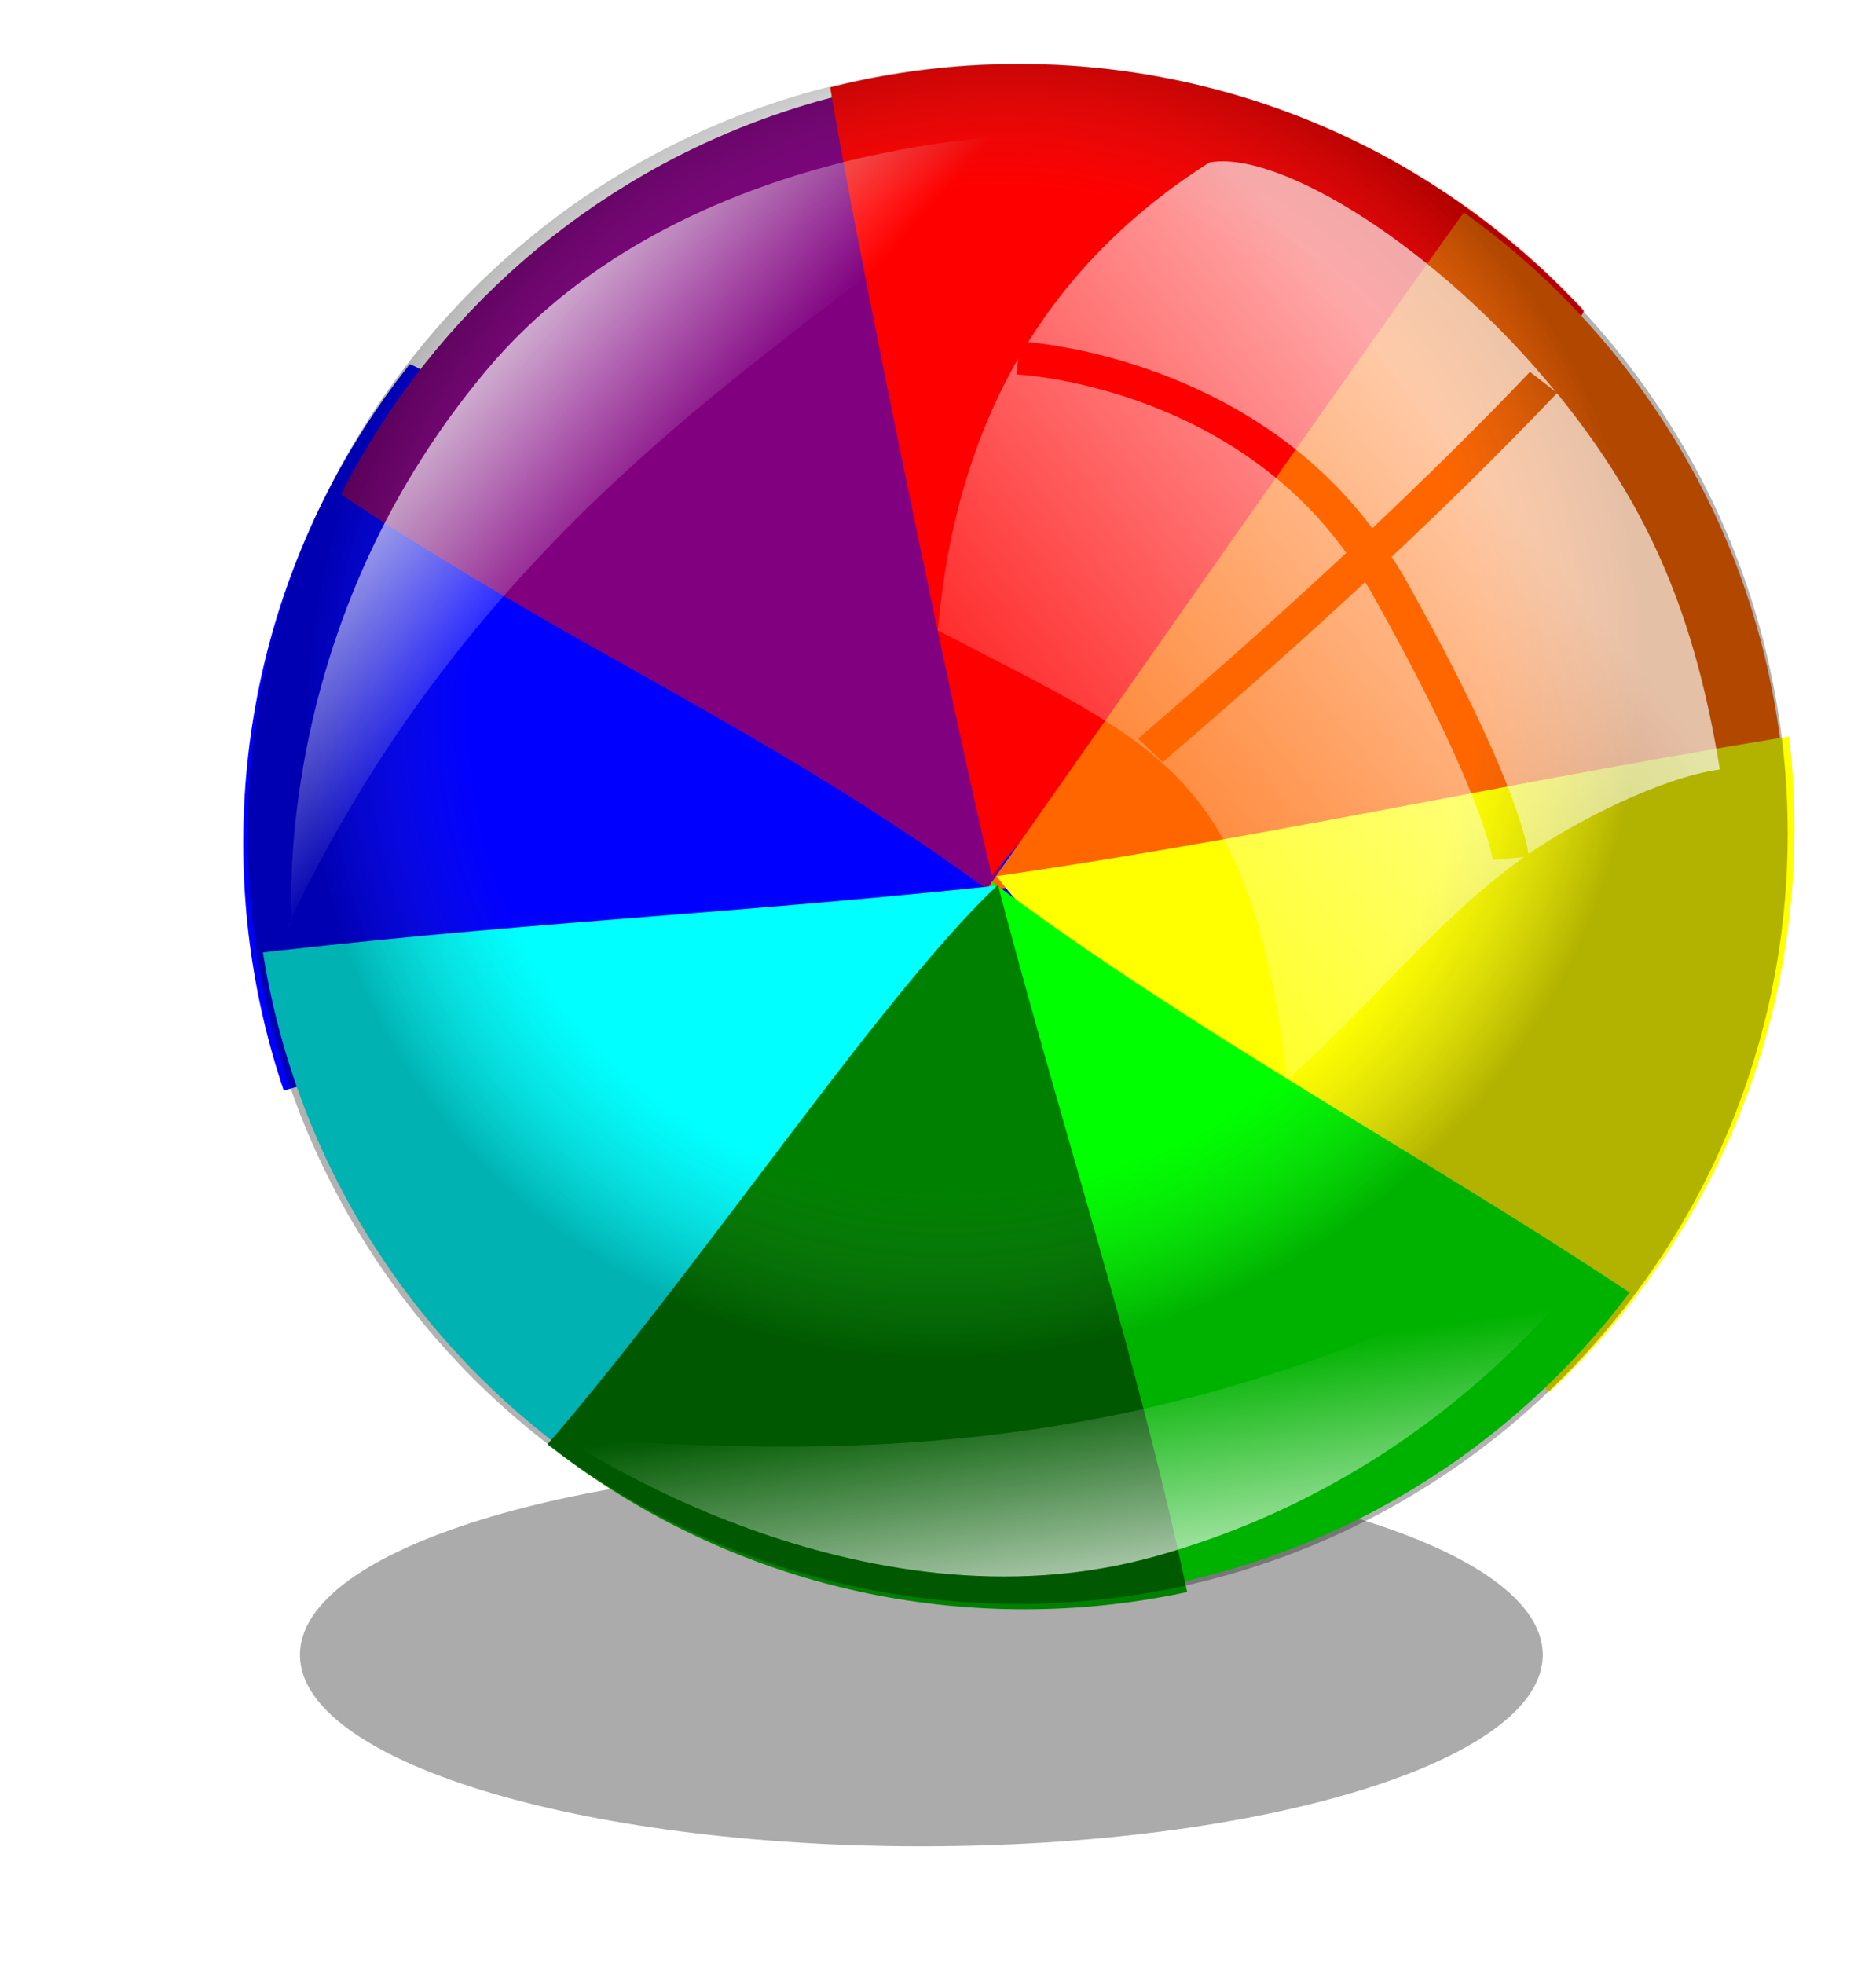 <?xml version="1.0" encoding="UTF-8" standalone="no"?>
<!-- Created with Inkscape (http://www.inkscape.org/) -->
<svg
   xmlns:dc="http://purl.org/dc/elements/1.1/"
   xmlns:cc="http://web.resource.org/cc/"
   xmlns:rdf="http://www.w3.org/1999/02/22-rdf-syntax-ns#"
   xmlns:svg="http://www.w3.org/2000/svg"
   xmlns="http://www.w3.org/2000/svg"
   xmlns:xlink="http://www.w3.org/1999/xlink"
   xmlns:sodipodi="http://sodipodi.sourceforge.net/DTD/sodipodi-0.dtd"
   xmlns:inkscape="http://www.inkscape.org/namespaces/inkscape"
   version="1.0"
   width="129.082"
   height="135.105"
   id="svg2"
   sodipodi:version="0.32"
   inkscape:version="0.45.1"
   sodipodi:docname="Chrisdesign_Color_glasorb.svg"
   inkscape:output_extension="org.inkscape.output.svg.inkscape"
   sodipodi:docbase="/Users/johnolsen/Desktop">
  <sodipodi:namedview
     inkscape:window-height="1007"
     inkscape:window-width="1411"
     inkscape:pageshadow="2"
     inkscape:pageopacity="0.0"
     guidetolerance="10.0"
     gridtolerance="10.0"
     objecttolerance="10.0"
     borderopacity="1.0"
     bordercolor="#666666"
     pagecolor="#ffffff"
     id="base"
     inkscape:zoom="2.7040986"
     inkscape:cx="201.93272"
     inkscape:cy="151.62169"
     inkscape:window-x="0"
     inkscape:window-y="22"
     inkscape:current-layer="svg2"
     showguides="true"
     inkscape:guide-bbox="true" />
  <defs
     id="defs4">
    <linearGradient
       id="linearGradient10381">
      <stop
         style="stop-color:#ffffff;stop-opacity:1"
         offset="0"
         id="stop10383" />
      <stop
         style="stop-color:#ffffff;stop-opacity:0"
         offset="1"
         id="stop10385" />
    </linearGradient>
    <linearGradient
       id="linearGradient7454">
      <stop
         style="stop-color:#ffffff;stop-opacity:0"
         offset="0"
         id="stop7456" />
      <stop
         style="stop-color:#ffffff;stop-opacity:1"
         offset="1"
         id="stop7458" />
    </linearGradient>
    <linearGradient
       id="linearGradient8455">
      <stop
         style="stop-color:#ffffff;stop-opacity:0"
         offset="0"
         id="stop8457" />
      <stop
         style="stop-color:#5a5a5a;stop-opacity:0"
         offset="0.752"
         id="stop3239" />
      <stop
         style="stop-color:#000000;stop-opacity:0.668"
         offset="1"
         id="stop8459" />
    </linearGradient>
    <filter
       id="filter4251"
       height="1.531"
       y="-0.265"
       width="1.712"
       x="-0.356">
      <feGaussianBlur
         id="feGaussianBlur4253"
         stdDeviation="31.503"
         inkscape:collect="always" />
    </filter>
    <filter
       id="filter4255"
       height="1.663"
       y="-0.332"
       width="1.537"
       x="-0.269">
      <feGaussianBlur
         id="feGaussianBlur4257"
         stdDeviation="31.503"
         inkscape:collect="always" />
    </filter>
    <filter
       id="filter4259"
       height="1.537"
       y="-0.269"
       width="1.665"
       x="-0.332">
      <feGaussianBlur
         id="feGaussianBlur4261"
         stdDeviation="31.503"
         inkscape:collect="always" />
    </filter>
    <filter
       id="filter4263"
       height="1.71"
       y="-0.355"
       width="1.531"
       x="-0.265">
      <feGaussianBlur
         id="feGaussianBlur4265"
         stdDeviation="31.503"
         inkscape:collect="always" />
    </filter>
    <filter
       id="filter4267"
       height="1.661"
       y="-0.331"
       width="1.538"
       x="-0.269">
      <feGaussianBlur
         id="feGaussianBlur4269"
         stdDeviation="31.503"
         inkscape:collect="always" />
    </filter>
    <filter
       id="filter4271"
       height="1.531"
       y="-0.265"
       width="1.71"
       x="-0.355">
      <feGaussianBlur
         id="feGaussianBlur4273"
         stdDeviation="31.503"
         inkscape:collect="always" />
    </filter>
    <filter
       id="filter4275"
       height="1.537"
       y="-0.268"
       width="1.667"
       x="-0.333">
      <feGaussianBlur
         id="feGaussianBlur4277"
         stdDeviation="31.503"
         inkscape:collect="always" />
    </filter>
    <filter
       id="filter4279"
       height="1.712"
       y="-0.356"
       width="1.531"
       x="-0.265">
      <feGaussianBlur
         id="feGaussianBlur4281"
         stdDeviation="31.503"
         inkscape:collect="always" />
    </filter>
    <clipPath
       id="clipPath4479">
      <path
         d="M 483.632,512.927 C 483.632,629.505 389.126,724.01 272.548,724.01 C 155.97,724.01 61.465,629.505 61.465,512.927 C 61.465,396.349 155.97,301.844 272.548,301.844 C 389.126,301.844 483.632,396.349 483.632,512.927 L 483.632,512.927 z "
         transform="matrix(-0.615,0.788,0.788,0.615,251.753,240.651)"
         style="opacity:0.454;color:#000000;fill:url(#radialGradient4483);fill-opacity:1;fill-rule:evenodd;stroke:none;stroke-width:1;stroke-linecap:butt;stroke-linejoin:miter;marker:none;marker-start:none;marker-mid:none;marker-end:none;stroke-miterlimit:4;stroke-dasharray:none;stroke-dashoffset:0;stroke-opacity:1;visibility:visible;display:inline;overflow:visible;enable-background:accumulate"
         id="path4481" />
    </clipPath>
    <clipPath
       id="clipPath4485">
      <path
         d="M 483.632,512.927 C 483.632,629.505 389.126,724.01 272.548,724.01 C 155.97,724.01 61.465,629.505 61.465,512.927 C 61.465,396.349 155.97,301.844 272.548,301.844 C 389.126,301.844 483.632,396.349 483.632,512.927 L 483.632,512.927 z "
         transform="matrix(-0.991,0.136,0.136,0.991,703.95,218.229)"
         style="opacity:0.454;color:#000000;fill:url(#radialGradient4489);fill-opacity:1;fill-rule:evenodd;stroke:none;stroke-width:1;stroke-linecap:butt;stroke-linejoin:miter;marker:none;marker-start:none;marker-mid:none;marker-end:none;stroke-miterlimit:4;stroke-dasharray:none;stroke-dashoffset:0;stroke-opacity:1;visibility:visible;display:inline;overflow:visible;enable-background:accumulate"
         id="path4487" />
    </clipPath>
    <clipPath
       id="clipPath4491">
      <path
         d="M 483.632,512.927 C 483.632,629.505 389.126,724.01 272.548,724.01 C 155.97,724.01 61.465,629.505 61.465,512.927 C 61.465,396.349 155.97,301.844 272.548,301.844 C 389.126,301.844 483.632,396.349 483.632,512.927 L 483.632,512.927 z "
         transform="matrix(0.132,0.991,0.991,-0.132,-62.707,586.854)"
         style="opacity:0.454;color:#000000;fill:url(#radialGradient4495);fill-opacity:1;fill-rule:evenodd;stroke:none;stroke-width:1;stroke-linecap:butt;stroke-linejoin:miter;marker:none;marker-start:none;marker-mid:none;marker-end:none;stroke-miterlimit:4;stroke-dasharray:none;stroke-dashoffset:0;stroke-opacity:1;visibility:visible;display:inline;overflow:visible;enable-background:accumulate"
         id="path4493" />
    </clipPath>
    <clipPath
       id="clipPath4497">
      <path
         d="M 483.632,512.927 C 483.632,629.505 389.126,724.01 272.548,724.01 C 155.97,724.01 61.465,629.505 61.465,512.927 C 61.465,396.349 155.97,301.844 272.548,301.844 C 389.126,301.844 483.632,396.349 483.632,512.927 L 483.632,512.927 z "
         transform="matrix(0.794,0.607,0.607,-0.794,-38.268,1048.129)"
         style="opacity:0.454;color:#000000;fill:url(#radialGradient4501);fill-opacity:1;fill-rule:evenodd;stroke:none;stroke-width:1;stroke-linecap:butt;stroke-linejoin:miter;marker:none;marker-start:none;marker-mid:none;marker-end:none;stroke-miterlimit:4;stroke-dasharray:none;stroke-dashoffset:0;stroke-opacity:1;visibility:visible;display:inline;overflow:visible;enable-background:accumulate"
         id="path4499" />
    </clipPath>
    <clipPath
       id="clipPath4503">
      <path
         d="M 483.632,512.927 C 483.632,629.505 389.126,724.01 272.548,724.01 C 155.97,724.01 61.465,629.505 61.465,512.927 C 61.465,396.349 155.97,301.844 272.548,301.844 C 389.126,301.844 483.632,396.349 483.632,512.927 L 483.632,512.927 z "
         transform="matrix(0.99,-0.14,-0.14,-0.99,309.557,1358.666)"
         style="opacity:0.454;color:#000000;fill:url(#radialGradient4507);fill-opacity:1;fill-rule:evenodd;stroke:none;stroke-width:1;stroke-linecap:butt;stroke-linejoin:miter;marker:none;marker-start:none;marker-mid:none;marker-end:none;stroke-miterlimit:4;stroke-dasharray:none;stroke-dashoffset:0;stroke-opacity:1;visibility:visible;display:inline;overflow:visible;enable-background:accumulate"
         id="path4505" />
    </clipPath>
    <clipPath
       id="clipPath4509">
      <path
         d="M 483.632,512.927 C 483.632,629.505 389.126,724.01 272.548,724.01 C 155.97,724.01 61.465,629.505 61.465,512.927 C 61.465,396.349 155.97,301.844 272.548,301.844 C 389.126,301.844 483.632,396.349 483.632,512.927 L 483.632,512.927 z "
         transform="matrix(0.605,-0.796,-0.796,-0.605,768.455,1331.921)"
         style="opacity:0.454;color:#000000;fill:url(#radialGradient4513);fill-opacity:1;fill-rule:evenodd;stroke:none;stroke-width:1;stroke-linecap:butt;stroke-linejoin:miter;marker:none;marker-start:none;marker-mid:none;marker-end:none;stroke-miterlimit:4;stroke-dasharray:none;stroke-dashoffset:0;stroke-opacity:1;visibility:visible;display:inline;overflow:visible;enable-background:accumulate"
         id="path4511" />
    </clipPath>
    <clipPath
       id="clipPath4515">
      <path
         d="M 483.632,512.927 C 483.632,629.505 389.126,724.01 272.548,724.01 C 155.97,724.01 61.465,629.505 61.465,512.927 C 61.465,396.349 155.97,301.844 272.548,301.844 C 389.126,301.844 483.632,396.349 483.632,512.927 L 483.632,512.927 z "
         transform="matrix(-0.129,-0.992,-0.992,0.129,1075.064,991.066)"
         style="opacity:0.454;color:#000000;fill:url(#radialGradient4519);fill-opacity:1;fill-rule:evenodd;stroke:none;stroke-width:1;stroke-linecap:butt;stroke-linejoin:miter;marker:none;marker-start:none;marker-mid:none;marker-end:none;stroke-miterlimit:4;stroke-dasharray:none;stroke-dashoffset:0;stroke-opacity:1;visibility:visible;display:inline;overflow:visible;enable-background:accumulate"
         id="path4517" />
    </clipPath>
    <clipPath
       id="clipPath4521">
      <path
         d="M 483.632,512.927 C 483.632,629.505 389.126,724.01 272.548,724.01 C 155.97,724.01 61.465,629.505 61.465,512.927 C 61.465,396.349 155.97,301.844 272.548,301.844 C 389.126,301.844 483.632,396.349 483.632,512.927 L 483.632,512.927 z "
         transform="matrix(-0.788,-0.616,-0.616,0.788,1054.11,533.753)"
         style="opacity:0.454;color:#000000;fill:url(#radialGradient4525);fill-opacity:1;fill-rule:evenodd;stroke:none;stroke-width:1;stroke-linecap:butt;stroke-linejoin:miter;marker:none;marker-start:none;marker-mid:none;marker-end:none;stroke-miterlimit:4;stroke-dasharray:none;stroke-dashoffset:0;stroke-opacity:1;visibility:visible;display:inline;overflow:visible;enable-background:accumulate"
         id="path4523" />
    </clipPath>
    <linearGradient
       inkscape:collect="always"
       xlink:href="#linearGradient7454"
       id="linearGradient39428"
       gradientUnits="userSpaceOnUse"
       gradientTransform="matrix(0.151,0,0,0.151,304.297,257.242)"
       x1="383.614"
       y1="685.339"
       x2="393.247"
       y2="752.99" />
    <linearGradient
       inkscape:collect="always"
       xlink:href="#linearGradient7454"
       id="linearGradient39431"
       gradientUnits="userSpaceOnUse"
       gradientTransform="matrix(-0.164,0.218,-0.163,-0.129,488.747,349.756)"
       x1="266.678"
       y1="628.376"
       x2="260.959"
       y2="683.942" />
    <linearGradient
       inkscape:collect="always"
       xlink:href="#linearGradient10381"
       id="linearGradient39434"
       gradientUnits="userSpaceOnUse"
       gradientTransform="matrix(0.151,0,0,0.151,304.297,257.242)"
       x1="470.621"
       y1="418.561"
       x2="316.901"
       y2="541.537" />
    <radialGradient
       inkscape:collect="always"
       xlink:href="#linearGradient8455"
       id="radialGradient39437"
       gradientUnits="userSpaceOnUse"
       gradientTransform="matrix(-0.156,0.16,-0.153,-0.148,180.838,86.935)"
       cx="227.164"
       cy="512.274"
       fx="227.164"
       fy="512.274"
       r="211.083" />
    <linearGradient
       inkscape:collect="always"
       xlink:href="#linearGradient10381"
       id="linearGradient42644"
       gradientUnits="userSpaceOnUse"
       gradientTransform="matrix(0.151,0,0,0.151,304.297,257.242)"
       x1="470.621"
       y1="418.561"
       x2="316.901"
       y2="541.537" />
    <linearGradient
       inkscape:collect="always"
       xlink:href="#linearGradient7454"
       id="linearGradient42646"
       gradientUnits="userSpaceOnUse"
       gradientTransform="matrix(-0.164,0.218,-0.163,-0.129,488.747,349.756)"
       x1="266.678"
       y1="628.376"
       x2="260.959"
       y2="683.942" />
    <linearGradient
       inkscape:collect="always"
       xlink:href="#linearGradient7454"
       id="linearGradient42648"
       gradientUnits="userSpaceOnUse"
       gradientTransform="matrix(0.151,0,0,0.151,304.297,257.242)"
       x1="383.614"
       y1="685.339"
       x2="393.247"
       y2="752.99" />
    <filter
       inkscape:collect="always"
       x="-0.095"
       width="1.191"
       y="-0.263"
       height="1.526"
       id="filter42774">
      <feGaussianBlur
         inkscape:collect="always"
         stdDeviation="18.053"
         id="feGaussianBlur42776" />
    </filter>
    <filter
       inkscape:collect="always"
       x="-0.2"
       width="1.399"
       y="-0.213"
       height="1.425"
       id="filter43989">
      <feGaussianBlur
         inkscape:collect="always"
         stdDeviation="21.108"
         id="feGaussianBlur43991" />
    </filter>
    <filter
       inkscape:collect="always"
       x="-0.207"
       width="1.414"
       y="-0.215"
       height="1.43"
       id="filter43993">
      <feGaussianBlur
         inkscape:collect="always"
         stdDeviation="21.108"
         id="feGaussianBlur43995" />
    </filter>
    <filter
       inkscape:collect="always"
       x="-0.197"
       width="1.394"
       y="-0.214"
       height="1.427"
       id="filter43997">
      <feGaussianBlur
         inkscape:collect="always"
         stdDeviation="21.108"
         id="feGaussianBlur43999" />
    </filter>
    <filter
       inkscape:collect="always"
       x="-0.193"
       width="1.386"
       y="-0.199"
       height="1.398"
       id="filter44001">
      <feGaussianBlur
         inkscape:collect="always"
         stdDeviation="21.108"
         id="feGaussianBlur44003" />
    </filter>
    <filter
       inkscape:collect="always"
       x="-0.192"
       width="1.384"
       y="-0.212"
       height="1.423"
       id="filter44005">
      <feGaussianBlur
         inkscape:collect="always"
         stdDeviation="21.108"
         id="feGaussianBlur44007" />
    </filter>
    <filter
       inkscape:collect="always"
       x="-0.199"
       width="1.398"
       y="-0.19"
       height="1.38"
       id="filter44009">
      <feGaussianBlur
         inkscape:collect="always"
         stdDeviation="21.108"
         id="feGaussianBlur44011" />
    </filter>
    <filter
       inkscape:collect="always"
       x="-0.211"
       width="1.422"
       y="-0.185"
       height="1.37"
       id="filter44013">
      <feGaussianBlur
         inkscape:collect="always"
         stdDeviation="21.108"
         id="feGaussianBlur44015" />
    </filter>
    <filter
       inkscape:collect="always"
       x="-0.176"
       width="1.353"
       y="-0.2"
       height="1.399"
       id="filter44017">
      <feGaussianBlur
         inkscape:collect="always"
         stdDeviation="21.108"
         id="feGaussianBlur44019" />
    </filter>
  </defs>
  <rect
     style="opacity:0.073;color:#000000;fill:#ffffff;fill-opacity:1;fill-rule:nonzero;stroke:none;stroke-width:1.6;stroke-linecap:butt;stroke-linejoin:miter;marker:none;marker-start:none;marker-mid:none;marker-end:none;stroke-miterlimit:4;stroke-dasharray:none;stroke-dashoffset:0;stroke-opacity:1;visibility:visible;display:inline;overflow:visible;enable-background:accumulate"
     id="rect44031"
     width="129.082"
     height="135.105"
     x="0"
     y="0"
     inkscape:export-filename="D:\Bilder\inkscape\orb.png"
     inkscape:export-xdpi="348.59698"
     inkscape:export-ydpi="348.59698" />
  <rect
     id="rect12510"
     style="opacity:0.654;color:#000000;fill:none;fill-opacity:1;fill-rule:evenodd;stroke:none;stroke-width:1px;stroke-linecap:butt;stroke-linejoin:miter;marker:none;marker-start:none;marker-mid:none;marker-end:none;stroke-miterlimit:4;stroke-dasharray:none;stroke-dashoffset:0;stroke-opacity:1;visibility:visible;display:inline;overflow:visible;enable-background:accumulate"
     y="122.596"
     x="223.218"
     height="180.647"
     width="180.647" />
  <rect
     width="116.608"
     height="116.608"
     x="10.928"
     y="3.726"
     style="opacity:0.654;color:#000000;fill:none;fill-opacity:1;fill-rule:evenodd;stroke:none;stroke-width:1px;stroke-linecap:butt;stroke-linejoin:miter;marker:none;marker-start:none;marker-mid:none;marker-end:none;stroke-miterlimit:4;stroke-dasharray:none;stroke-dashoffset:0;stroke-opacity:1;visibility:visible;display:inline;overflow:visible;enable-background:accumulate"
     id="rect3175"
     inkscape:export-filename="D:\Bilder\inkscape\orb.png"
     inkscape:export-xdpi="348.59698"
     inkscape:export-ydpi="348.59698" />
  <path
     d="M 532.109,707.082 C 532.133,744.966 447.421,775.681 342.915,775.681 C 238.409,775.681 153.696,744.966 153.72,707.082 C 153.696,669.199 238.409,638.484 342.915,638.484 C 447.421,638.484 532.133,669.199 532.109,707.082 z "
     transform="matrix(0.226,0,0,0.192,-14.103,-21.906)"
     style="opacity:0.654;color:#000000;fill:#3b3b3b;fill-opacity:1;fill-rule:evenodd;stroke:none;stroke-width:1px;stroke-linecap:butt;stroke-linejoin:miter;marker:none;marker-start:none;marker-mid:none;marker-end:none;stroke-miterlimit:4;stroke-dasharray:none;stroke-dashoffset:0;stroke-opacity:1;visibility:visible;display:inline;overflow:visible;filter:url(#filter42774);enable-background:accumulate"
     id="path3177"
     inkscape:export-filename="D:\Bilder\inkscape\orb.png"
     inkscape:export-xdpi="348.59698"
     inkscape:export-ydpi="348.59698" />
  <g
     id="g44021"
     inkscape:export-filename="D:\Bilder\inkscape\orb.png"
     inkscape:export-xdpi="348.59698"
     inkscape:export-ydpi="348.59698"
     transform="matrix(1.667,0,0,1.667,-526.653,-507.77)">
    <path
       sodipodi:nodetypes="ccccc"
       d="M 726.375,767.625 C 701.976,785.162 400.152,726.672 520.226,785.59 C 580.285,846.781 610.367,913.91 662.031,975.094 C 720.69,927.46 755.318,850.53 748.969,774.656 C 741.733,771.505 734.572,767.09 726.375,767.625 z "
       transform="matrix(-0.119,-9.2794446e-2,-9.2794446e-2,0.119,491.567,296.327)"
       style="color:#000000;fill:#0000ff;fill-opacity:1;fill-rule:evenodd;stroke:none;stroke-width:1;stroke-linecap:butt;stroke-linejoin:miter;marker:none;marker-start:none;marker-mid:none;marker-end:none;stroke-miterlimit:4;stroke-dasharray:none;stroke-dashoffset:0;stroke-opacity:1;visibility:visible;display:inline;overflow:visible;filter:url(#filter44017);enable-background:accumulate"
       clip-path="url(#clipPath4521)"
       id="path3181" />
    <path
       sodipodi:nodetypes="ccccc"
       d="M 726.375,767.625 C 645.67,769.024 595.935,792.599 515.283,795.208 C 575.066,857.265 601.458,908.87 662.031,975.094 C 720.69,927.46 755.318,850.53 748.969,774.656 C 741.733,771.505 734.572,767.09 726.375,767.625 z "
       transform="matrix(-1.942514e-2,-0.149,-0.149,1.942514e-2,485.887,403.167)"
       style="color:#000000;fill:#800080;fill-opacity:1;fill-rule:evenodd;stroke:none;stroke-width:1;stroke-linecap:butt;stroke-linejoin:miter;marker:none;marker-start:none;marker-mid:none;marker-end:none;stroke-miterlimit:4;stroke-dasharray:none;stroke-dashoffset:0;stroke-opacity:1;visibility:visible;display:inline;overflow:visible;filter:url(#filter44013);enable-background:accumulate"
       clip-path="url(#clipPath4515)"
       id="path3183" />
    <path
       sodipodi:nodetypes="ccccc"
       d="M 726.375,767.625 C 645.67,769.024 592.255,801.182 511.602,803.792 C 535.65,833.391 633.885,946.495 662.031,975.094 C 720.69,927.46 755.318,850.53 748.969,774.656 C 741.733,771.505 734.572,767.09 726.375,767.625 z "
       transform="matrix(9.1111059e-2,-0.12,-0.12,-9.1111059e-2,406.713,475.364)"
       style="color:#000000;fill:#ff0000;fill-opacity:1;fill-rule:evenodd;stroke:none;stroke-width:1;stroke-linecap:butt;stroke-linejoin:miter;marker:none;marker-start:none;marker-mid:none;marker-end:none;stroke-miterlimit:4;stroke-dasharray:none;stroke-dashoffset:0;stroke-opacity:1;visibility:visible;display:inline;overflow:visible;filter:url(#filter44009);enable-background:accumulate"
       clip-path="url(#clipPath4509)"
       id="path3185" />
    <path
       sodipodi:nodetypes="ccccc"
       d="M 726.375,767.625 C 645.67,769.024 577.904,797.442 497.251,800.051 C 523.418,827.795 633.885,946.495 662.031,975.094 C 720.69,927.46 755.318,850.53 748.969,774.656 C 741.733,771.505 734.572,767.09 726.375,767.625 z "
       transform="matrix(0.149,-2.1027595e-2,-2.1027595e-2,-0.149,299.37,470.994)"
       style="color:#000000;fill:#ff6600;fill-opacity:1;fill-rule:evenodd;stroke:none;stroke-width:1;stroke-linecap:butt;stroke-linejoin:miter;marker:none;marker-start:none;marker-mid:none;marker-end:none;stroke-miterlimit:4;stroke-dasharray:none;stroke-dashoffset:0;stroke-opacity:1;visibility:visible;display:inline;overflow:visible;filter:url(#filter44005);enable-background:accumulate"
       clip-path="url(#clipPath4503)"
       id="path3187" />
    <path
       sodipodi:nodetypes="ccccc"
       d="M 726.375,767.625 C 654.193,777.352 549.53,776.38 491.646,791.42 C 551.705,852.611 601.836,914.037 662.031,975.094 C 720.69,927.46 755.318,850.53 748.969,774.656 C 741.733,771.505 734.572,767.09 726.375,767.625 z "
       transform="matrix(0.12,9.150276e-2,9.150276e-2,-0.12,225.643,390.745)"
       style="color:#000000;fill:#ffff00;fill-opacity:1;fill-rule:evenodd;stroke:none;stroke-width:1;stroke-linecap:butt;stroke-linejoin:miter;marker:none;marker-start:none;marker-mid:none;marker-end:none;stroke-miterlimit:4;stroke-dasharray:none;stroke-dashoffset:0;stroke-opacity:1;visibility:visible;display:inline;overflow:visible;filter:url(#filter44001);enable-background:accumulate"
       clip-path="url(#clipPath4497)"
       id="path3189" />
    <path
       sodipodi:nodetypes="ccccc"
       d="M 726.375,767.625 C 696.667,779.738 557.793,770.102 494.332,781.19 C 554.391,842.381 601.836,914.037 662.031,975.094 C 720.69,927.46 755.318,850.53 748.969,774.656 C 741.733,771.505 734.572,767.09 726.375,767.625 z "
       transform="matrix(1.9939555e-2,0.149,0.149,-1.9939555e-2,230.604,282.903)"
       style="color:#000000;fill:#00ff00;fill-opacity:1;fill-rule:evenodd;stroke:none;stroke-width:1;stroke-linecap:butt;stroke-linejoin:miter;marker:none;marker-start:none;marker-mid:none;marker-end:none;stroke-miterlimit:4;stroke-dasharray:none;stroke-dashoffset:0;stroke-opacity:1;visibility:visible;display:inline;overflow:visible;filter:url(#filter43997);enable-background:accumulate"
       clip-path="url(#clipPath4491)"
       id="path3191" />
    <path
       sodipodi:nodetypes="ccccc"
       d="M 726.375,767.625 C 645.67,769.024 593.673,774.546 513.021,777.156 C 534.05,798.036 633.885,946.495 662.031,975.094 C 720.69,927.46 755.318,850.53 748.969,774.656 C 741.733,771.505 734.572,767.09 726.375,767.625 z "
       transform="matrix(-0.149,2.0489683e-2,2.0489683e-2,0.149,417.546,214.851)"
       style="color:#000000;fill:#00ffff;fill-opacity:1;fill-rule:evenodd;stroke:none;stroke-width:1;stroke-linecap:butt;stroke-linejoin:miter;marker:none;marker-start:none;marker-mid:none;marker-end:none;stroke-miterlimit:4;stroke-dasharray:none;stroke-dashoffset:0;stroke-opacity:1;visibility:visible;display:inline;overflow:visible;filter:url(#filter43993);enable-background:accumulate"
       clip-path="url(#clipPath4485)"
       id="path3193" />
    <path
       sodipodi:nodetypes="ccccc"
       d="M 726.375,767.625 C 663.334,775.428 551.176,765.319 502.802,773.045 C 554.983,841.079 601.836,914.037 662.031,975.094 C 720.69,927.46 755.318,850.53 748.969,774.656 C 741.733,771.505 734.572,767.09 726.375,767.625 z "
       transform="matrix(-9.2675934e-2,0.119,0.119,9.2675934e-2,311.727,209.644)"
       style="color:#000000;fill:#008000;fill-opacity:1;fill-rule:evenodd;stroke:none;stroke-width:1;stroke-linecap:butt;stroke-linejoin:miter;marker:none;marker-start:none;marker-mid:none;marker-end:none;stroke-miterlimit:4;stroke-dasharray:none;stroke-dashoffset:0;stroke-opacity:1;visibility:visible;display:inline;overflow:visible;filter:url(#filter43989);enable-background:accumulate"
       clip-path="url(#clipPath4479)"
       id="path3195" />
  </g>
  <path
     d="M 123.006,57.363 C 123.006,86.628 99.283,110.351 70.019,110.351 C 40.754,110.351 17.031,86.628 17.031,57.363 C 17.031,28.099 40.754,4.375 70.019,4.375 C 99.283,4.375 123.006,28.099 123.006,57.363 z "
     style="opacity:0.454;color:#000000;fill:url(#radialGradient39437);fill-opacity:1;fill-rule:evenodd;stroke:none;stroke-width:1;stroke-linecap:butt;stroke-linejoin:miter;marker:none;marker-start:none;marker-mid:none;marker-end:none;stroke-miterlimit:4;stroke-dasharray:none;stroke-dashoffset:0;stroke-opacity:1;visibility:visible;display:inline;overflow:visible;enable-background:accumulate"
     id="path3197"
     inkscape:export-filename="D:\Bilder\inkscape\orb.png"
     inkscape:export-xdpi="348.59698"
     inkscape:export-ydpi="348.59698" />
  <g
     id="g42639"
     transform="matrix(1.667,0,0,1.667,-527.944,-506.909)"
     inkscape:export-filename="D:\Bilder\inkscape\orb.png"
     inkscape:export-xdpi="348.59698"
     inkscape:export-ydpi="348.59698">
    <path
       id="path3199"
       style="opacity:0.654;color:#000000;fill:url(#linearGradient42644);fill-opacity:1;fill-rule:evenodd;stroke:none;stroke-width:1;stroke-linecap:butt;stroke-linejoin:miter;marker:none;marker-start:none;marker-mid:none;marker-end:none;stroke-miterlimit:4;stroke-dashoffset:0;stroke-opacity:1;visibility:visible;display:inline;overflow:visible;enable-background:accumulate"
       d="M 366.62,310.789 C 363.413,312.825 360.945,315.313 359.141,318.203 C 360.813,318.365 368.531,319.446 373.344,325.89 C 375.468,323.879 377.62,321.777 379.854,319.433 L 380.926,320.263 C 376.108,314.346 369.512,310.255 366.62,310.789 z M 358.729,318.886 C 356.847,322.153 355.775,325.91 355.415,330.104 C 364.717,334.952 368.315,335.951 369.826,348.659 C 373.171,345.731 376.03,341.993 379.611,339.457 L 378.312,339.581 C 378.312,339.581 378.281,339.05 377.627,337.33 C 376.973,335.61 375.703,332.782 373.244,328.424 C 373.182,328.313 373.11,328.219 373.046,328.111 C 370.207,330.749 367.435,333.181 364.694,335.539 L 363.681,334.568 C 366.506,332.138 369.355,329.625 372.272,326.905 C 367.266,319.932 358.666,319.537 358.666,319.537 L 358.729,318.886 z M 380.969,320.311 C 378.625,322.769 376.366,324.973 374.142,327.07 C 374.289,327.304 374.447,327.521 374.586,327.768 C 377.068,332.167 378.365,335.044 379.048,336.841 C 379.608,338.313 379.755,339.085 379.792,339.327 C 381.676,338.024 385.228,336.181 387.692,335.842 C 386.671,329.579 384.843,325.086 380.969,320.311 z " />
    <path
       id="path3201"
       style="opacity:0.827;color:#000000;fill:url(#linearGradient42646);fill-opacity:1;fill-rule:evenodd;stroke:none;stroke-width:1px;stroke-linecap:butt;stroke-linejoin:miter;marker:none;marker-start:none;marker-mid:none;marker-end:none;stroke-miterlimit:4;stroke-dasharray:none;stroke-dashoffset:0;stroke-opacity:1;visibility:visible;display:inline;overflow:visible;enable-background:accumulate"
       d="M 359.697,309.646 C 359.697,309.646 345.031,309.549 336.782,319.365 C 327.659,330.22 328.761,342.489 328.761,342.489 L 328.57,342.311 C 337.168,324.082 351.264,317.434 359.697,309.646 z " />
    <path
       id="path3203"
       style="opacity:0.827;color:#000000;fill:url(#linearGradient42648);fill-opacity:1;fill-rule:evenodd;stroke:none;stroke-width:1px;stroke-linecap:butt;stroke-linejoin:miter;marker:none;marker-start:none;marker-mid:none;marker-end:none;stroke-miterlimit:4;stroke-dasharray:none;stroke-dashoffset:0;stroke-opacity:1;visibility:visible;display:inline;overflow:visible;enable-background:accumulate"
       d="M 340.02,363.432 C 340.02,363.432 352.084,371.772 364.43,368.307 C 378.081,364.476 384.081,353.718 384.081,353.718 L 384.138,353.972 C 366.767,364.192 353.436,364.357 340.02,363.432 z " />
  </g>
</svg>
